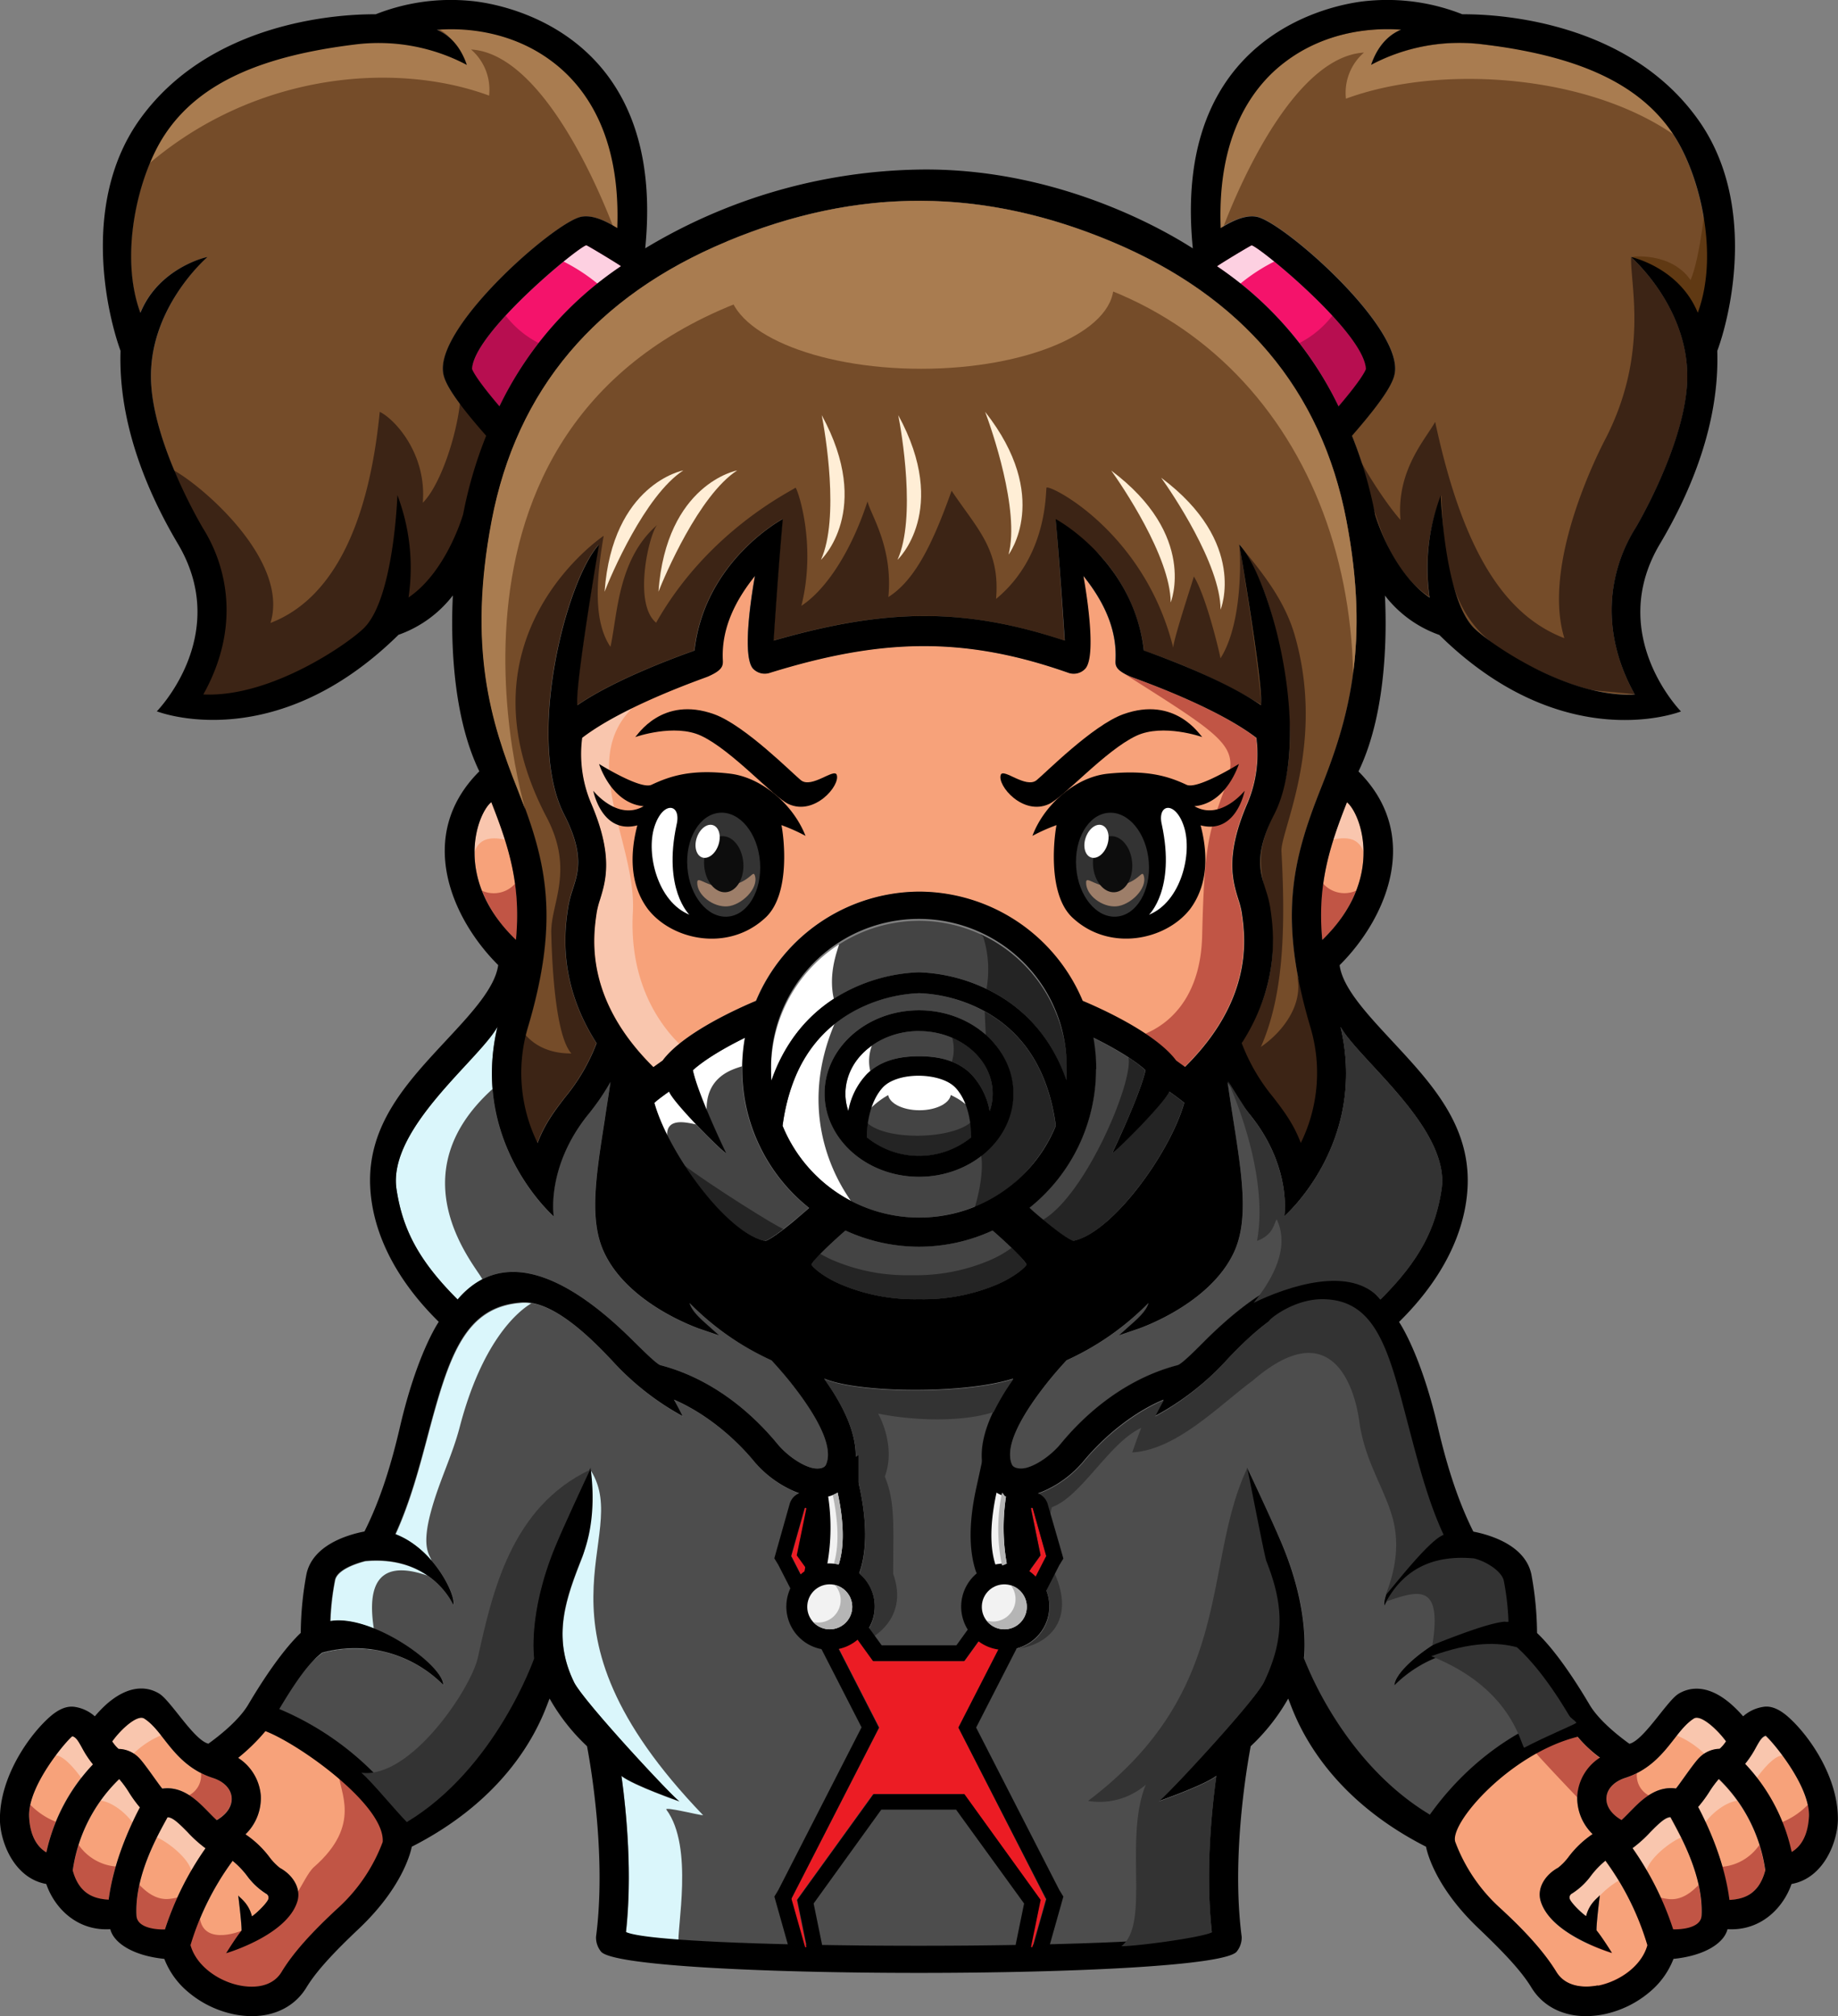 <svg id="Layer_1" data-name="Layer 1" xmlns="http://www.w3.org/2000/svg" viewBox="0 0 466.78 512"><rect x="0" y="0" width="466.78" height="512" fill="#808080" stroke="none"/><defs><style>.cls-1{fill:#f7a27a;}.cls-2{fill:#c15545;}.cls-3{fill:#f9c6ae;}.cls-4{fill:#daf6fb;}.cls-5{fill:#444;}.cls-6{fill:#fff;}.cls-7{fill:#242424;}.cls-8{fill:#754c29;}.cls-9{fill:#a97c50;}.cls-10{fill:#3c2415;}.cls-11{fill:#ff8000;}.cls-12{fill:#603913;}.cls-13{fill:#4d4d4d;}.cls-14{fill:#f2f2f2;}.cls-15{fill:#b5b5b5;}.cls-16{fill:#f4136b;}.cls-17{fill:#fdd0e1;}.cls-18{fill:#b70e50;}.cls-19{fill:#fea621;}.cls-20{fill:#333;}.cls-21{fill:#9d7e69;}.cls-22{fill:#0d0d0d;}.cls-23{fill:#ffeed6;}.cls-24{fill:#ec1c24;}</style></defs><path class="cls-1" d="M48.77,443.89c-1.1-2-1.56-2.68-2.47-3-1.15.73-11.41,12.5-11,20.5.23,4.45,1.77,7.47,4.38,9a47.06,47.06,0,0,1,11.83-22.4A25.5,25.5,0,0,1,48.77,443.89Z" transform="translate(-27.92 0)"/><path class="cls-2" d="M35.61,458.3a11.7,11.7,0,0,0-.3,3.11c.23,4.45,1.77,7.47,4.38,9a46.92,46.92,0,0,1,2.41-7.77A18.52,18.52,0,0,1,35.61,458.3Z" transform="translate(-27.92 0)"/><path class="cls-3" d="M48.77,443.89c-1.1-2-1.56-2.68-2.47-3a31.14,31.14,0,0,0-4.25,4.91c2.38-.09,6.35,5.42,6.49,5.7.89-1.11,2.22-2.68,3-3.47A25.5,25.5,0,0,1,48.77,443.89Z" transform="translate(-27.92 0)"/><path class="cls-3" d="M88.41,481.4l0-.13c.09.53,2.59,1.75,3.49,5.39,1.42-1,4.1-3.67,4.19-4.56a1.13,1.13,0,0,0-.6-1.19,17.69,17.69,0,0,1-4.87-4.58A22.13,22.13,0,0,0,87,472.57c-.91,1.25-2.08,2.95-3.34,5A22.1,22.1,0,0,1,88.41,481.4Z" transform="translate(-27.92 0)"/><path class="cls-4" d="M122.74,419a31.89,31.89,0,0,0-13,.82c-1.28,1.13-6.45,4.23-13.25,15.71-.48.82-1.3,1.13-1.9,1.91.72.57,4.17,1.35,9.89,4.37C105.41,440.9,102.25,427.12,122.74,419Z" transform="translate(-27.92 0)"/><path class="cls-1" d="M60.57,455.07a26,26,0,0,0-2.38-3.22,40,40,0,0,0-11.8,23.21c1.59,5.89,5.3,7.22,9.12,7.43,1.25-9.73,5.45-18.82,7.94-23.53A32.36,32.36,0,0,1,60.57,455.07Z" transform="translate(-27.92 0)"/><path class="cls-3" d="M60.57,455.07a26,26,0,0,0-2.38-3.22,37.94,37.94,0,0,0-4.67,5.41c2.86.43,6.08,2.89,8,5.49.67-1.46,1.32-2.73,1.88-3.79A32.36,32.36,0,0,1,60.57,455.07Z" transform="translate(-27.92 0)"/><path class="cls-2" d="M47.88,468.49a39.1,39.1,0,0,0-1.49,6.57c1.59,5.89,5.3,7.22,9.12,7.43A57.4,57.4,0,0,1,57.3,474,12.82,12.82,0,0,1,47.88,468.49Z" transform="translate(-27.92 0)"/><path class="cls-1" d="M75.56,465.32c-2.56-2.61-3.88-3.73-5.09-3.78-2.33,4.29-8.43,14.79-7.89,25,.17,3.31,5.52,3.55,7.21,3.49a77.67,77.67,0,0,1,10.32-20.63A32.72,32.72,0,0,1,75.56,465.32Z" transform="translate(-27.92 0)"/><path class="cls-3" d="M75.56,465.32c-2.56-2.61-3.88-3.73-5.09-3.78-.67,1.24-1.65,3-2.7,5.09,1.82.63,7.61,4.59,8.76,8.39,1.29-2.21,2.53-4.09,3.58-5.6A32.72,32.72,0,0,1,75.56,465.32Z" transform="translate(-27.92 0)"/><path class="cls-2" d="M63.32,478.65a29.62,29.62,0,0,0-.74,7.91c.17,3.31,5.52,3.55,7.21,3.49A72.39,72.39,0,0,1,73,481.86a16,16,0,0,1-2.07.37C67.93,482.54,65.44,480.88,63.32,478.65Z" transform="translate(-27.92 0)"/><path class="cls-1" d="M58,444.12a7.4,7.4,0,0,1,5.11,2.2c1.4,1.3,5.29,7.14,6,7.89,5.18-.74,8.92,3.07,11.72,5.94.69.71,1.4,1.43,2.1,2.07,2.54-1.49,3.94-3.58,3.79-5.73s-1.94-4.07-4.77-5c-6.31-2-9.72-6.4-12.46-9.91-1.68-2.16-3.14-4-5-5.18-1.69-1.05-5.79,2.59-8.15,5.8A9.56,9.56,0,0,0,58,444.12Z" transform="translate(-27.92 0)"/><path class="cls-3" d="M64.53,436.42c-1.69-1.05-5.79,2.59-8.15,5.8a9.56,9.56,0,0,0,1.61,1.9,6.93,6.93,0,0,1,3.84,1.2,22.8,22.8,0,0,1,7-4.64A18.08,18.08,0,0,0,64.53,436.42Z" transform="translate(-27.92 0)"/><path class="cls-2" d="M86.74,456.49c-.16-2.21-1.94-4.07-4.77-5a20.48,20.48,0,0,1-3-1.22,5.73,5.73,0,0,1-3,5.63,29.48,29.48,0,0,1,4.82,4.23c.69.71,1.4,1.43,2.1,2.07C85.49,460.73,86.89,458.64,86.74,456.49Z" transform="translate(-27.92 0)"/><path class="cls-2" d="M443.11,483.44c.42,9.48-21.95,13.17-22.76,13.39,1.06,1.39,1.65,3.69,2.45,5,2.71,4.46,9.19,4,11.46,3.53C439,504.42,453,499.29,443.11,483.44Z" transform="translate(-27.92 0)"/><path class="cls-5" d="M261.85,272.78h-1.14a11.85,11.85,0,0,0-8.87,3.7c-3.49,3.47-3.82,9.43-3.74,12.4a21,21,0,0,0,26.43,0c.08-3-.25-8.93-3.74-12.4A12,12,0,0,0,261.85,272.78Z" transform="translate(-27.92 0)"/><path class="cls-6" d="M270.79,276.48c-3.63-4.21-14.24-5.71-19,0a15,15,0,0,0-2.84,5c.43-.25,5.29-5.68,12.43-5.28,7.82.44,11.5,4.09,11.86,4.29A13.64,13.64,0,0,0,270.79,276.48Z" transform="translate(-27.92 0)"/><path class="cls-7" d="M274.53,288.88a21,21,0,0,1-26.43,0,27,27,0,0,1,.15-3.63c5.2,4.56,22.17,4.08,26.7-.68A34.84,34.84,0,0,0,274.53,288.88Z" transform="translate(-27.92 0)"/><path class="cls-5" d="M222.18,315.12c.36-.09,1.95-.69,7.12-4.94,1.52-1.25,3-2.49,4-3.44a45,45,0,0,1-17-35.22,45.52,45.52,0,0,1,.7-8c-4.85,2.38-10.11,5.42-13.23,8.25,1.45,6.48,8.42,21,8.42,21-.43.22-13.3-12.62-14.45-15.57-1.31.94-2.77,2-3.81,2.84,1.58,5.68,5.55,13.24,10.66,20.15C210.94,308.69,217.47,314.24,222.18,315.12Z" transform="translate(-27.92 0)"/><path class="cls-6" d="M216.37,270.78a45.3,45.3,0,0,1,.7-7.23c-4.85,2.38-10.11,5.42-13.23,8.25a90.1,90.1,0,0,0,3.59,11.31C206.61,273.33,214.11,271.54,216.37,270.78Z" transform="translate(-27.92 0)"/><path class="cls-7" d="M201.76,296q1.37,2.12,2.9,4.19c6.28,8.48,12.81,14,17.52,14.91.3-.07,1.43-.5,4.7-3C225.14,311.56,208.15,300.87,201.76,296Z" transform="translate(-27.92 0)"/><path class="cls-6" d="M204.68,285.54c-3.21-3.37-6.33-6.94-6.87-8.32-1.31.94-2.77,2-3.81,2.84a46.71,46.71,0,0,0,3.35,8.33C197.1,283.53,202.79,285.2,204.68,285.54Z" transform="translate(-27.92 0)"/><path class="cls-5" d="M261.31,233.83a37.68,37.68,0,0,0-37.54,37.69c0,1,0,1.94.11,2.9a42.74,42.74,0,0,1,5-10.12,38,38,0,0,1,13.77-12.38,43.24,43.24,0,0,1,18.51-5h.37a43.24,43.24,0,0,1,18.51,5,38,38,0,0,1,13.77,12.38,42.74,42.74,0,0,1,5,10.12c.08-1,.11-1.93.11-2.9A37.68,37.68,0,0,0,261.31,233.83Z" transform="translate(-27.92 0)"/><path class="cls-6" d="M241,239.82a37.74,37.74,0,0,0-17.27,31.7c0,1,0,1.94.11,2.9a42.74,42.74,0,0,1,5-10.12,37.92,37.92,0,0,1,10.84-10.65C238.19,247.19,240.65,241.29,241,239.82Z" transform="translate(-27.92 0)"/><path class="cls-7" d="M276.92,237.25v0c0,.18.53.35.71.7a27.6,27.6,0,0,1,.82,13.17l1.55.78a38,38,0,0,1,13.77,12.38,42.74,42.74,0,0,1,5,10.12c.08-1,.11-1.93.11-2.9A37.78,37.78,0,0,0,276.92,237.25Z" transform="translate(-27.92 0)"/><path class="cls-5" d="M289.29,306.74c1.08.95,2.52,2.19,4,3.44,5.17,4.25,6.76,4.85,7.12,4.94,4.71-.88,11.24-6.43,17.52-14.91,5.11-6.91,9.08-14.47,10.66-20.15-1-.83-2.5-1.9-3.81-2.84-1.15,2.95-14,15.79-14.45,15.57,0,0,7-14.51,8.42-21-3.12-2.83-8.38-5.87-13.23-8.25a45.52,45.52,0,0,1,.71,8A45,45,0,0,1,289.29,306.74Z" transform="translate(-27.92 0)"/><path class="cls-7" d="M324.82,277.22c-1.15,2.95-14,15.79-14.45,15.57,0,0,7-14.51,8.42-21a35.82,35.82,0,0,0-4.28-3.23c1.27,6.07-10.75,34.74-21.68,41.19l.5.42c5.17,4.25,6.76,4.85,7.12,4.94,4.71-.88,11.24-6.43,17.52-14.91,5.11-6.91,9.08-14.47,10.66-20.15C327.59,279.23,326.13,278.16,324.82,277.22Z" transform="translate(-27.92 0)"/><path class="cls-5" d="M248.11,272.73c3.2-3.18,7.64-4.5,13.2-4.5s10,1.32,13.21,4.5a18.29,18.29,0,0,1,4.74,9.42,13.5,13.5,0,0,0,.75-4.45c0-8.71-8.37-15.86-18.7-15.86S242.62,269,242.62,277.7a13.5,13.5,0,0,0,.75,4.45A18.29,18.29,0,0,1,248.11,272.73Z" transform="translate(-27.92 0)"/><path class="cls-6" d="M249.35,265.53a15,15,0,0,0-6.73,12.17,13.5,13.5,0,0,0,.75,4.45,18.29,18.29,0,0,1,4.74-9.42c.27-.26.54-.51.82-.74A11.13,11.13,0,0,1,249.35,265.53Z" transform="translate(-27.92 0)"/><path class="cls-7" d="M269.75,263.55a11.09,11.09,0,0,1-.08,6.05,14.06,14.06,0,0,1,4.85,3.13,18.29,18.29,0,0,1,4.74,9.42,13.5,13.5,0,0,0,.75-4.45C280,271.55,275.84,266.18,269.75,263.55Z" transform="translate(-27.92 0)"/><path class="cls-8" d="M347.08,55c6.49,1.24,35.81,26.75,35.14,38.94-.11,2-.88,5.2-11,16.67a107.8,107.8,0,0,1,5.87,20c.4,1.37,4.6,14.83,13.86,21.11a51.78,51.78,0,0,1,2.83-26s.85,25.9,8.35,33.62c3.81,3.91,23.75,17.86,40.93,17-9.57-17.15-6-32.58.17-42.33,0-.05,12.11-20.21,13.08-36.5,1.13-19.07-14.15-32.19-14.27-32.32s12.29,2.59,17,14.17c5.42-14.61.68-34.85-6.16-45.21-8.92-13.52-25.27-20.1-48.32-22.94a47.9,47.9,0,0,0-28.48,5.18c.6-1.74,2.47-6.8,7.62-8.92-9.49-.73-20.31,1.32-29.2,8-8.34,6.23-17.52,18.53-16.62,42.35C341.84,55.45,344.73,54.56,347.08,55Z" transform="translate(-27.92 0)"/><path class="cls-9" d="M374.32,13.35a13.5,13.5,0,0,0-4.58,11.71c24.63-9.09,64.51-6.2,86.64,11.66-9-21.93-37.78-23.69-51.77-25.41a47.9,47.9,0,0,0-28.48,5.18c.6-1.74,2.47-6.8,7.62-8.92-9.49-.73-20.31,1.32-29.2,8-8.08,6-19.56,16.23-17.1,45.28C337.45,60.56,353.3,14.62,374.32,13.35Z" transform="translate(-27.92 0)"/><path class="cls-10" d="M435.53,111.67c-1.63,3.13-16.13,31.56-10.32,50.4-15.14-5.81-25.77-22-32.81-54.94-2.48,4.48-9.87,12.33-8.81,24.89-2.9-3.12-10.43-14-13.15-21.37,2.72,7.34,4.95,14.46,7.45,21.87s6.46,14.73,13,19A49.55,49.55,0,0,1,394,125.79c.39,12,1.19,25.16,9.25,34.11,4.69,5.22,11.36,8.49,17.65,11.37a63.37,63.37,0,0,0,10.92,3.89c1.21.3,11.11.94,11.3,1.28-9.57-17.15-6-32.58.17-42.33,0-.05,12.11-20.21,13.08-36.5,1.09-18.37-13.05-31.22-14.2-32.25C441.87,72.13,446.79,90,435.53,111.67Z" transform="translate(-27.92 0)"/><path class="cls-11" d="M442.05,65.29l.07.07v0Z" transform="translate(-27.92 0)"/><path class="cls-12" d="M460.26,82.3c-.7-1.69,6.25-14.18,1-31.52-.13-.46-1.49,14.58-4,20.34-5-7.22-15.13-6-15.14-5.8C443.21,65.77,455.71,71.22,460.26,82.3Z" transform="translate(-27.92 0)"/><path class="cls-1" d="M370,203.71c-4.5,11.4-7.58,21.13-6.27,35C379.87,223.13,373.45,206.52,370,203.71Z" transform="translate(-27.92 0)"/><path class="cls-3" d="M374.19,216.33c0-6.41-2.5-11.22-4.24-12.62-1.28,3.25-2.45,6.37-3.43,9.48C370.36,212.39,373.08,213.05,374.19,216.33Z" transform="translate(-27.92 0)"/><path class="cls-2" d="M363.68,238.75a35.28,35.28,0,0,0,8.66-12.57,7.26,7.26,0,0,1-8.41-1.8A61.27,61.27,0,0,0,363.68,238.75Z" transform="translate(-27.92 0)"/><path class="cls-5" d="M261.31,309.21A37.65,37.65,0,0,0,296,285.9c-1.83-13.81-8-23.63-18.3-29.21a38,38,0,0,0-16.4-4.47,38,38,0,0,0-16.39,4.47c-10.33,5.58-16.47,15.4-18.3,29.21A37.64,37.64,0,0,0,261.31,309.21Zm-.13-52.65h.27c13.17.06,23.85,9.56,23.85,21.14s-10.68,21.09-23.85,21.15h-.27c-13.17-.07-23.85-9.56-23.85-21.15S248,256.63,261.18,256.56Z" transform="translate(-27.92 0)"/><path class="cls-7" d="M296,285.9c-1.81-13.69-7.86-23.45-18-29l.27,5.92a19.94,19.94,0,0,1,7,14.93c0,5.85-3.92,11.14-8.31,15,1.12,4.82-1.05,12.76-1.64,14.27A40.09,40.09,0,0,0,296,285.9Z" transform="translate(-27.92 0)"/><path class="cls-6" d="M240.65,258.23c-7.74,6.42-12.59,16.76-14,27.67A37.91,37.91,0,0,0,244,305C243.69,304.09,228.15,285.17,240.65,258.23Z" transform="translate(-27.92 0)"/><path class="cls-13" d="M354.08,308.92s2-12.47-8.67-25.76a59.77,59.77,0,0,1-5.73-8.35c.46,3.33,1,6.55,1.46,9.7,2.22,14.14,4,25.31.16,33.53-6.06,13.09-23.57,19.19-24.32,19.45l-4.92,1.68,3.88-3.47c2.28-2.05,3.26-3.44,3.66-4.77a69.46,69.46,0,0,1-20.82,14.56c-1.76,1.91-3.76,4.19-5.68,6.68C286.62,360.55,283,367.84,285,372c.45,1,2.15,1.14,3.54.8,2.78-.69,6.45-3.26,8.79-6.1,3.88-4.72,14.1-15.94,29.77-20,1.15-.5,4.34-3.7,6.68-6,11.09-11.08,30.83-27,44.75-10.66,10.05-10,14-18,15.51-27.92,2.37-15.37-21-32.94-25.63-41.3C375.35,290.39,354.08,308.92,354.08,308.92Z" transform="translate(-27.92 0)"/><path class="cls-14" d="M281.49,379.05c-1.15,5.27-2.1,12.62-.29,18.25a11.17,11.17,0,0,1,2.89-.22,52.09,52.09,0,0,1-.2-17A8.67,8.67,0,0,1,281.49,379.05Z" transform="translate(-27.92 0)"/><path class="cls-15" d="M284.09,397.08a52.09,52.09,0,0,1-.2-17c-.37-.09-.64-.86-1-1a45.06,45.06,0,0,0,0,18.47A3.22,3.22,0,0,0,284.09,397.08Z" transform="translate(-27.92 0)"/><path class="cls-1" d="M439.68,462.22c.7-.64,1.41-1.36,2.1-2.07,2.8-2.87,6.54-6.68,11.72-5.94.74-.75,4.63-6.59,6-7.89a7.4,7.4,0,0,1,5.11-2.2,9.56,9.56,0,0,0,1.61-1.9c-2.36-3.21-6.46-6.85-8.15-5.8-1.84,1.15-3.3,3-5,5.18-2.74,3.51-6.15,7.88-12.46,9.91-2.83.91-4.61,2.77-4.77,5S437.14,460.73,439.68,462.22Z" transform="translate(-27.92 0)"/><circle class="cls-14" cx="283.48" cy="408.06" r="5.71" transform="translate(-167.56 668.54) rotate(-86.83)"/><path class="cls-15" d="M289.19,408.06A5.71,5.71,0,0,1,279,411.54a5.65,5.65,0,0,0,1.66.25,5.7,5.7,0,0,0,4.52-9.19A5.72,5.72,0,0,1,289.19,408.06Z" transform="translate(-27.92 0)"/><path class="cls-5" d="M281.53,326c4.45-2,6.65-4.14,7.1-4.85-.54-1.23-4.54-5.1-8.63-8.67a44.75,44.75,0,0,1-18.54,4.12h-.29a44.75,44.75,0,0,1-18.54-4.12c-4.09,3.57-8.09,7.44-8.63,8.67.45.71,2.65,2.82,7.1,4.85a48,48,0,0,0,20,3.92h.43A48,48,0,0,0,281.53,326Z" transform="translate(-27.92 0)"/><path class="cls-7" d="M288.63,321.16c-.45.71-2.65,2.82-7.1,4.85a48,48,0,0,1-19.93,3.92h-.5a48,48,0,0,1-20-3.92c-4.45-2-6.65-4.14-7.1-4.85a14.14,14.14,0,0,1,2.27-2.74,30.61,30.61,0,0,0,2.89,1.49,47.81,47.81,0,0,0,20,3.93h.5a47.92,47.92,0,0,0,19.94-3.93,27.52,27.52,0,0,0,5.2-3A23,23,0,0,1,288.63,321.16Z" transform="translate(-27.92 0)"/><path class="cls-16" d="M367.88,103.19c5.57-6.53,6.71-8.83,6.94-9.46-.38-9.15-26.8-30.89-29-31.43-.33.05-8.12,4.77-8.82,5.32A89.83,89.83,0,0,1,367.88,103.19Z" transform="translate(-27.92 0)"/><path class="cls-17" d="M345.8,62.3c-.33.05-8.12,4.77-8.82,5.32,1.41,1,3.48,2.45,5.95,4.4a46.61,46.61,0,0,1,8.61-5.6C348.58,64,346.38,62.44,345.8,62.3Z" transform="translate(-27.92 0)"/><path class="cls-18" d="M374.82,93.73c-.14-3.38-3.83-8.46-8.53-13.57a24.87,24.87,0,0,1-8.35,6.94,87.25,87.25,0,0,1,9.94,16.09C373.45,96.66,374.59,94.36,374.82,93.73Z" transform="translate(-27.92 0)"/><path class="cls-1" d="M179.48,231.53c-.92,6.11-3.31,21.95,14.37,39.42l2.26-1.63c5.27-7.09,19.62-13.44,23.73-15.16a45.17,45.17,0,0,1,41.33-27.73h.29a45.17,45.17,0,0,1,41.33,27.73c4.11,1.72,18.46,8.07,23.73,15.16l2.26,1.63c17.68-17.47,15.29-33.31,14.37-39.42a22.48,22.48,0,0,0-.81-3.11c-1.46-4.71-3.46-11.16,2.34-24.51a32,32,0,0,0,2.23-16.54c-10.64-8.18-30.91-15.11-32-15.56-3.73-1.63-3.84-2.76-3.77-4.16.42-8.28-3.41-15.45-8.17-21.39.26,1.47,3.6,19.69.56,23.46a4,4,0,0,1-4.41,1.13c-26.79-9.44-47.93-8.6-75.71,0a4.07,4.07,0,0,1-4.41-1.13c-3-3.77.3-22,.56-23.46-4.76,5.94-8.59,13.11-8.17,21.39.07,1.4,0,2.53-3.77,4.16-1,.45-21.31,7.38-31.95,15.56A32,32,0,0,0,178,203.91c5.8,13.35,3.8,19.8,2.34,24.51A22.48,22.48,0,0,0,179.48,231.53Z" transform="translate(-27.92 0)"/><path class="cls-1" d="M179.48,231.53c-.92,6.11-3.31,21.95,14.37,39.42l2.26-1.63c5.27-7.09,19.62-13.44,23.73-15.16a45.17,45.17,0,0,1,41.33-27.73h.29a45.17,45.17,0,0,1,41.33,27.73c4.11,1.72,18.46,8.07,23.73,15.16l2.26,1.63c17.68-17.47,15.29-33.31,14.37-39.42a22.48,22.48,0,0,0-.81-3.11c-1.46-4.71-3.46-11.16,2.34-24.51a32,32,0,0,0,2.23-16.54c-10.64-8.18-30.91-15.11-32-15.56-3.73-1.63-3.84-2.76-3.77-4.16.42-8.28-3.41-15.45-8.17-21.39.26,1.47,3.6,19.69.56,23.46a4,4,0,0,1-4.41,1.13c-26.79-9.44-47.93-8.6-75.71,0a4.07,4.07,0,0,1-4.41-1.13c-3-3.77.3-22,.56-23.46-4.76,5.94-8.59,13.11-8.17,21.39.07,1.4,0,2.53-3.77,4.16-1,.45-21.31,7.38-31.95,15.56A32,32,0,0,0,178,203.91c5.8,13.35,3.8,19.8,2.34,24.51A22.48,22.48,0,0,0,179.48,231.53Z" transform="translate(-27.92 0)"/><path class="cls-3" d="M188.65,231.56c.9-17.36-14-38.13-.11-51.78a77.59,77.59,0,0,0-12.82,7.59A32,32,0,0,0,178,203.91c5.8,13.35,3.8,19.8,2.34,24.51a22.48,22.48,0,0,0-.81,3.11c-.92,6.11-3.31,21.95,14.37,39.42l2.26-1.63a24.37,24.37,0,0,1,4.25-4.25C195.31,260,187.64,249.36,188.65,231.56Z" transform="translate(-27.92 0)"/><path class="cls-2" d="M346.91,187.37c-10.64-8.18-30.91-15.11-32-15.56a18.32,18.32,0,0,1-1.78-.89c27.23,17.24,29.78,18.59,25.76,29.55s-5.11,14.17-5.66,36.78c-.29,17.05-9.41,23.18-14.48,25.28a31.6,31.6,0,0,1,7.72,6.79l2.26,1.63c17.68-17.47,15.29-33.31,14.37-39.42a22.48,22.48,0,0,0-.81-3.11c-1.46-4.71-3.46-11.16,2.34-24.51A32,32,0,0,0,346.91,187.37Z" transform="translate(-27.92 0)"/><path class="cls-1" d="M215.12,160.66c0,.09,0,.18,0,.26A.8.8,0,0,0,215.12,160.66Z" transform="translate(-27.92 0)"/><path class="cls-1" d="M95.51,438.72a48.86,48.86,0,0,1-7.14,7.73A12.55,12.55,0,0,1,94.12,456a12.79,12.79,0,0,1-3.89,9.9,25.22,25.22,0,0,1,6.06,5.74A14.7,14.7,0,0,0,99,474.41c3.09,1.67,5.44,5,4.43,8.43-2.57,8.69-18,13.09-18.11,13.22s2.57-4.15,3.92-5.75c.08-1.61-.85-9-.85-9,.09.53,2.59,1.75,3.49,5.39,1.42-1,4.1-3.67,4.19-4.56a1.13,1.13,0,0,0-.6-1.19,17.69,17.69,0,0,1-4.87-4.58A22.13,22.13,0,0,0,87,472.57,69.92,69.92,0,0,0,76.33,494c1.51,5.41,7.3,9.22,12.58,10.25,2.27.45,7.84,1,10.55-3.45,3-4.87,7.62-10.12,14.67-16.54,6.21-5.66,11.15-13.39,12.43-17C126.56,454.89,97,439.92,95.51,438.72Z" transform="translate(-27.92 0)"/><path class="cls-2" d="M114,450.62c0,4.26,6,12.71-6.34,23.51-1.41,1.23-3,4.61-4.09,6.26.11.8-1.2,1.83-1.45,2.66-2.56,8.69-12.81,7.13-12.92,7.26s-11,4.48-10.6-5c-9.86,15.85,5.51,18.05,10.27,19,2.27.45,7.84,1,10.55-3.45,3-4.87,7.62-10.12,14.67-16.54,6.21-5.66,11.15-13.39,12.43-17C126.56,461.77,120.68,455.72,114,450.62Z" transform="translate(-27.92 0)"/><path class="cls-13" d="M425.24,436.69c-6.8-11.49-11.11-15.78-12.39-16.91a31.71,31.71,0,0,0-30.8,8.19c.15-5.14,18.19-18,28.72-16.21a66.32,66.32,0,0,0-1.19-10.43c-.51-2.4-4.49-4-7.67-4.83-16.94-1.55-22.4,11.17-22.4,11.17-.75-2.34,4.93-14.31,14.74-18-3.73-8.16-6.05-16.87-8.29-25.34-5.34-20.1-9.34-32.47-23.77-33.49-7.68-.54-16.9,8.22-23.21,15a68.7,68.7,0,0,1-17.71,13.88c.08-.17.92-1.91,2.21-4.18-7.07,3-14.66,8.75-20.47,15.81a27.71,27.71,0,0,1-8.48,6.7,21,21,0,0,1-5.27,1.93c-.76,4.79-1.3,12.22.8,19.23a11,11,0,1,1-13.64.38c-3.3-9.17-.35-21.55,1.17-26.7-1.23-6.17,1.36-13.79,7.72-22.7-12.54,4-39.29,3.69-48,0,6.36,8.91,9,16.53,7.72,22.7,1.52,5.15,4.47,17.53,1.17,26.7a11,11,0,1,1-13.64-.38c2.1-7,1.56-14.44.8-19.23a21,21,0,0,1-5.27-1.93,27.71,27.71,0,0,1-8.48-6.7c-5.81-7.06-13.4-12.86-20.47-15.81,1.3,2.27,2.13,4,2.21,4.18a68.7,68.7,0,0,1-17.71-13.88c-6.31-6.8-15.53-15.56-23.21-15-14.43,1-18.43,13.39-23.77,33.49-2.24,8.47-4.56,17.18-8.29,25.34,9.81,3.66,15.49,15.63,14.74,18,0,0-5.46-12.72-22.4-11.17-3.18.8-7.16,2.43-7.67,4.83a66.32,66.32,0,0,0-1.19,10.43c10.53-1.77,28.57,11.07,28.72,16.21a31.71,31.71,0,0,0-30.8-8.19c-1.28,1.13-6.45,4.23-13.25,15.71-.48.82-1.3,1.13-1.9,1.91,1.52,1.2,15.12,3.33,36.58,25.32,22.62-13.62,32.32-41.49,32.34-41.55s-1.68-11.38,5.43-28.55c2.64-6.38,9-19.77,9-19.77,1,7.41.68,15.44-2.07,22.47-4.06,10.36-7.89,20.14-2.14,31.94,2.42,4.95,25.86,30.08,26.81,30.28,0,0-11.7-4.07-14.77-6.48,1.35,9.75,2.75,25.07,1.15,39.67,9.83,4.66,139,4.66,148.79,0-1.6-14.6-.2-29.92,1.15-39.67-3.07,2.41-14.77,6.48-14.77,6.48,1-.2,24.39-25.33,26.81-30.28,5.75-11.8,1.92-21.58-2.14-31.94-2.75-7-3.07-15.06-2.07-22.47,0,0,6.32,13.39,9,19.77,7.11,17.17,5.43,28.55,5.43,28.55s8.88,29.2,31.5,42.82c.44-1.31,25.21-19.07,36.05-25.22C426.13,438.09,425.66,437.39,425.24,436.69Z" transform="translate(-27.92 0)"/><path class="cls-4" d="M137.4,383.73c2.11-7.75,5.36-14,7.28-21.37,5.52-21.09,14.2-29,18.17-31.37a10.92,10.92,0,0,0-2.41-.12c-14.43,1-18.43,13.39-23.77,33.49-2.24,8.47-4.56,17.18-8.29,25.34a23.08,23.08,0,0,1,9.11,6.61C137.16,394.83,134.79,393.3,137.4,383.73Z" transform="translate(-27.92 0)"/><path class="cls-4" d="M136.45,400.11c-3.51-2.39-8.6-4.27-15.73-3.61-3.18.8-7.16,2.43-7.67,4.83a66.32,66.32,0,0,0-1.19,10.43c3.21-.54,7.11.28,11,1.82C120.38,397.7,128.38,397.35,136.45,400.11Z" transform="translate(-27.92 0)"/><path class="cls-4" d="M197.16,459.57c-.67-.89,8.27,1.41,9.33,1.41-47-48.86-17.84-70.31-28.46-87.43-.2,4.32-.61,17.8-2.16,21.77-4.06,10.36-7.89,20.14-2.14,31.94,2.42,4.95,25.86,30.08,26.81,30.28,0,0-11.7-4.07-14.77-6.48,1.35,9.75,2.75,25.07,1.15,39.67-.13,1.11,12.62,3.49,13.32,3.3C199.71,489.81,204.2,469.08,197.16,459.57Z" transform="translate(-27.92 0)"/><path class="cls-1" d="M435.66,472.57a22.13,22.13,0,0,0-3.63,3.76,17.69,17.69,0,0,1-4.87,4.58,1.13,1.13,0,0,0-.6,1.19c.09.89,2.77,3.55,4.19,4.56.9-3.64,3.4-4.86,3.49-5.39,0,0-.93,7.43-.85,9,1.35,1.6,3.92,5.75,3.92,5.75s-15.54-4.53-18.11-13.22c-1-3.4,1.34-6.76,4.43-8.43a14.7,14.7,0,0,0,2.71-2.81,25.22,25.22,0,0,1,6.06-5.74,12.79,12.79,0,0,1-3.89-9.9,12.55,12.55,0,0,1,5.75-9.51,45.85,45.85,0,0,1-7.63-7.68c-10.84,6.15-21.58,12.85-29.92,22.19a30.19,30.19,0,0,0-.09,8c1.28,3.61,5.67,9.65,11.89,15.31,7,6.42,11.7,11.67,14.66,16.54,2.71,4.46,8.28,3.9,10.55,3.45,5.28-1,11.07-4.84,12.58-10.25A69.92,69.92,0,0,0,435.66,472.57Z" transform="translate(-27.92 0)"/><path class="cls-2" d="M418.69,446c3.33,3.64,6.51,7,9.8,10.45,0-.15,0-.29,0-.44a12.55,12.55,0,0,1,5.75-9.51,45.85,45.85,0,0,1-7.63-7.68c-3.17,1.79-6.33,3.64-9.42,5.58A14.92,14.92,0,0,1,418.69,446Z" transform="translate(-27.92 0)"/><path class="cls-8" d="M152.77,132.23c-6.15,32.21-.15,51.31,6.53,68.11,3.73,9.39,6.37,17.55,7.12,26.89.8,10-.66,20.81-4.6,34a40.43,40.43,0,0,0,2.54,29.06c1.84-4.9,4.44-8.29,7-11.61a48.73,48.73,0,0,0,8-13.73c-10.07-15.68-8-29.27-7.23-34.51a28.5,28.5,0,0,1,1.06-4.19c1.3-4.2,3.33-8.86-2.06-19.37-9.82-19.13.43-59.41,8.85-68.57,0,0-6.18,36.05-5.51,40.81,10.53-7.28,28.91-13.57,29.74-13.89,2.62-22.9,22.44-33.41,22.44-33.41s-1.06,11.32-2.33,30.88c28.56-8.22,48.32-8.46,73.93,0C297,143.12,296,131.8,296,131.8s19.82,10.51,22.44,33.41c.83.32,19.21,6.61,29.74,13.89.67-4.76-5.51-40.81-5.51-40.81,8.42,9.16,18.67,49.44,8.85,68.57-5.39,10.51-3.36,15.17-2.06,19.37a28.5,28.5,0,0,1,1.06,4.19c.79,5.24,2.84,18.83-7.23,34.51a48.73,48.73,0,0,0,8,13.73c2.55,3.32,5.15,6.71,7,11.61a40.43,40.43,0,0,0,2.54-29.06c-3.94-13.17-5.4-24-4.6-34,.75-9.34,3.39-17.5,7.12-26.89,6.68-16.8,12.68-35.9,6.53-68.11-6.35-33.29-26.51-57-59.74-70.9-32.15-13.44-63.87-14.07-97.61,0C179.27,75.19,159.12,98.94,152.77,132.23Z" transform="translate(-27.92 0)"/><path class="cls-19" d="M251.93,51.48l.11-.09-.75.07A.94.94,0,0,0,251.93,51.48Z" transform="translate(-27.92 0)"/><path class="cls-19" d="M194.87,158.2c0-.11,0-.23,0-.34A.79.79,0,0,0,194.87,158.2Z" transform="translate(-27.92 0)"/><path class="cls-10" d="M361.71,262.46a99.34,99.34,0,0,0-4.4-14.67c1.67,7-3.24,14-9.17,18.07,5.28-12,6.45-27.5,5.22-49.67-.29-5.17,11.27-27,3.44-54.63-2.54-9-8.21-16.1-14.18-23.27.19.23,1.42,19.2-4.75,28.89,0-.43-3.53-15.67-6.76-20.79,0,.34-5.39,16.48-5.22,18.15-7.42-29.94-32.08-41.91-32.21-40.65-.25,2.26-.11,17.74-12.8,28.21,1.1-12.63-4.9-17.91-11.29-27.48-4.93,13.86-9.44,22.8-16.06,27,1.22-12.77-4.53-20.91-5.29-24.3-4.22,12.91-10.58,22.43-16.8,26.53,4-16-1.15-30.14-1.5-30-1.06.88-22.18,10.89-35.39,34.29-6-5-1.66-23,.32-24.87-10.11,8.72-10.11,22.89-11.92,31-4.11-6.1-3.84-16-1.72-28.2,0,0-38.52,25.68-14.5,71.45,7.18,13.68,1,21.94,1.19,29.43.18,7.64,1,26,5.11,30.58-11.12.05-13.78-8.19-13.78-8.19-.17.53-2.36,18.81,2.22,27.56.17.4,2.72,3,2.89,3.34,1.84-4.9,4.44-8.29,7-11.61a48.73,48.73,0,0,0,8-13.73c-10.07-15.68-8-29.27-7.23-34.51a28.5,28.5,0,0,1,1.06-4.19c1.3-4.2,3.33-8.86-2.06-19.37-9.82-19.13.43-59.41,8.85-68.57,0,0-6.18,36.05-5.51,40.81,10.53-7.28,28.91-13.57,29.74-13.89,2.62-22.9,22.44-33.41,22.44-33.41s-1.06,11.32-2.33,30.88c28.56-8.22,48.32-8.46,73.93,0C297,143.14,296,131.83,296,131.8c.12,1.25,10,7.8,11.2,9.15a44.12,44.12,0,0,1,11.29,24.34A151.86,151.86,0,0,1,348.3,179c-1.29-13.65-3.5-27.12-5.61-40.65,6.81,9.36,9.44,21.06,11.26,32.49,1.65,10.38,2.73,21.26-.72,31.18-1.7,4.9-4.49,9.51-5,14.67-.54,5.34,1.4,10.59,2.32,15.88a42.17,42.17,0,0,1-5.71,29.21,11.35,11.35,0,0,0-1.6,3.21c-.65,2.69,1,5.35,2.57,7.63L358.46,291c3.69-6.46,4.82-14.17,4.23-21.59A57.62,57.62,0,0,0,361.71,262.46Z" transform="translate(-27.92 0)"/><path class="cls-1" d="M464.44,451.85a26,26,0,0,0-2.38,3.22,32.36,32.36,0,0,1-2.88,3.89c2.49,4.71,6.69,13.8,7.94,23.53,3.82-.21,7.53-1.54,9.12-7.43A40,40,0,0,0,464.44,451.85Z" transform="translate(-27.92 0)"/><path class="cls-1" d="M476.33,440.91c-.91.3-1.37,1-2.47,3a25.5,25.5,0,0,1-2.75,4.16,47.06,47.06,0,0,1,11.83,22.4c2.61-1.57,4.15-4.59,4.38-9C487.74,453.41,477.48,441.64,476.33,440.91Z" transform="translate(-27.92 0)"/><path class="cls-1" d="M447.07,465.32a32.72,32.72,0,0,1-4.55,4.1,77.67,77.67,0,0,1,10.32,20.63c1.69.06,7-.18,7.21-3.49.54-10.23-5.56-20.73-7.89-25C451,461.59,449.63,462.71,447.07,465.32Z" transform="translate(-27.92 0)"/><path class="cls-8" d="M140.41,94c-.67-12.19,28.65-37.7,35.14-38.94,2.35-.45,5.24.44,9.15,2.87.9-23.82-8.28-36.12-16.62-42.35-8.89-6.64-19.71-8.69-29.2-8,5.15,2.12,7,7.18,7.62,8.92A47.9,47.9,0,0,0,118,11.31c-23,2.84-39.4,9.42-48.32,22.94-6.84,10.36-11.58,30.6-6.16,45.21,4.75-11.58,17-14.17,17-14.17S65.18,78.54,66.31,97.61c1,16.29,13,36.45,13.08,36.5,6.15,9.75,9.74,25.18.17,42.33,17.18.82,37.12-13.13,40.93-17,7.5-7.72,8.35-33.62,8.35-33.62a51.78,51.78,0,0,1,2.83,26c9.26-6.28,13.46-19.74,13.86-21.11a107.8,107.8,0,0,1,5.87-20C141.29,99.15,140.52,96,140.41,94Z" transform="translate(-27.92 0)"/><path class="cls-9" d="M147.55,12.57a13.49,13.49,0,0,1,4.58,11.71c-24.62-9.1-62.89-5.81-90.94,21.45,12.23-30.29,42.08-33.48,56.07-35.21a48,48,0,0,1,28.48,5.19c-.6-1.75-2.47-6.8-7.62-8.93,9.49-.72,20.31,1.32,29.2,8,8.08,6,19.9,16.84,17.44,45.9C184.76,60.38,168.57,13.83,147.55,12.57Z" transform="translate(-27.92 0)"/><path class="cls-10" d="M143.5,90.93c4.55,6.37-1.87,30.52-8.21,36.74,1.05-12.56-7.28-21.36-10.93-23.08-2.93,29.93-12.6,47.8-27.75,53.61,5.81-18.84-26.8-42.24-26.88-39.27a126,126,0,0,0,8.16,16.86c6.14,9.75,9.74,25.18.16,42.33.19-.34,10.09-1,11.31-1.28A63,63,0,0,0,100.27,173c6.3-2.88,15.41-6.48,20.11-11.7,8.05-8.95,8.53-18.61,8.92-30.64,3.29,8.11,2.24,14,.94,22.63,6.54-4.31,11.93-8.41,14.44-15.82,1.89-5.59,12.73-15.23,10.09-29.59C153.91,103.14,147.16,96.05,143.5,90.93Z" transform="translate(-27.92 0)"/><path class="cls-1" d="M159,238.75c1.31-13.91-1.77-23.64-6.27-35C149.18,206.52,142.76,223.13,159,238.75Z" transform="translate(-27.92 0)"/><path class="cls-3" d="M148.44,216.34c0-6.4,2.5-11.22,4.24-12.61,1.28,3.25,2.45,6.37,3.43,9.48C152.27,212.41,149.54,213.07,148.44,216.34Z" transform="translate(-27.92 0)"/><path class="cls-2" d="M159,238.76a35.12,35.12,0,0,1-8.66-12.56,7.26,7.26,0,0,0,8.41-1.8A61.2,61.2,0,0,1,159,238.76Z" transform="translate(-27.92 0)"/><path class="cls-16" d="M147.81,93.73c.23.63,1.37,2.93,6.94,9.46a89.83,89.83,0,0,1,30.9-35.57c-.7-.55-8.49-5.27-8.82-5.32C174.61,62.84,148.19,84.58,147.81,93.73Z" transform="translate(-27.92 0)"/><path class="cls-17" d="M176.83,62.3c.33.05,8.12,4.77,8.82,5.32-1.41,1-3.48,2.45-6,4.4a46.61,46.61,0,0,0-8.61-5.6C174.05,64,176.25,62.44,176.83,62.3Z" transform="translate(-27.92 0)"/><path class="cls-18" d="M147.81,93.73c.14-3.38,3.83-8.46,8.53-13.57a24.87,24.87,0,0,0,8.35,6.94,87.25,87.25,0,0,0-9.94,16.09C149.18,96.66,148,94.36,147.81,93.73Z" transform="translate(-27.92 0)"/><path class="cls-13" d="M188.89,340.66c2.34,2.34,5.53,5.54,6.68,6,15.67,4.06,25.89,15.28,29.77,20,2.34,2.84,6,5.41,8.79,6.1,1.39.34,3.09.16,3.54-.8,1.92-4.16-1.66-11.45-8.14-19.83-1.92-2.49-3.92-4.77-5.68-6.68A69.46,69.46,0,0,1,203,330.93c.4,1.33,1.38,2.72,3.66,4.77l3.88,3.47-4.92-1.68c-.75-.26-18.26-6.36-24.32-19.45-3.81-8.22-2.06-19.39.16-33.53.49-3.15,1-6.37,1.46-9.7a59.77,59.77,0,0,1-5.73,8.35c-10.7,13.29-8.67,25.76-8.67,25.76s-21.27-18.53-14.29-48.14c-4.66,8.36-28,25.93-25.63,41.3C130.15,312,134.09,320,144.14,330,158.06,313.65,177.8,329.58,188.89,340.66Z" transform="translate(-27.92 0)"/><path class="cls-4" d="M153,276.56a50.62,50.62,0,0,1,1.25-15.78c-4.66,8.36-28,25.93-25.63,41.3C130.15,312,134.09,320,144.14,330a21,21,0,0,1,6.27-5.13C149,321.78,128.3,298.85,153,276.56Z" transform="translate(-27.92 0)"/><path class="cls-2" d="M487.13,458.23a14,14,0,0,1,.2,3.44c-.23,4.44-1.87,7.49-4.49,9.07a49.79,49.79,0,0,0-2.34-8A19.41,19.41,0,0,0,487.13,458.23Z" transform="translate(-27.92 0)"/><path class="cls-3" d="M473.82,443.93c1.11-2,1.57-2.67,2.48-3a31.71,31.71,0,0,1,4.25,4.91c-2.38-.09-6.35,5.42-6.49,5.7-.89-1.11-2.22-2.68-3-3.47A24.35,24.35,0,0,0,473.82,443.93Z" transform="translate(-27.92 0)"/><path class="cls-3" d="M434.19,481.44l0-.13c-.09.53-2.59,1.75-3.49,5.4-1.42-1-4.1-3.68-4.19-4.57a1.09,1.09,0,0,1,.59-1.18,17.92,17.92,0,0,0,4.88-4.59,22.1,22.1,0,0,1,3.62-3.76c.91,1.25,2.09,3,3.35,5A22.1,22.1,0,0,0,434.19,481.44Z" transform="translate(-27.92 0)"/><path class="cls-3" d="M462,455.11a27,27,0,0,1,2.37-3.22,37.23,37.23,0,0,1,4.68,5.41c-2.86.43-6.08,2.89-8.05,5.49-.68-1.45-1.32-2.73-1.88-3.79A32.36,32.36,0,0,0,462,455.11Z" transform="translate(-27.92 0)"/><path class="cls-2" d="M474.72,468.53a39.12,39.12,0,0,1,1.48,6.57c-1.59,5.89-5.3,7.22-9.11,7.43a58.72,58.72,0,0,0-1.79-8.46A12.82,12.82,0,0,0,474.72,468.53Z" transform="translate(-27.92 0)"/><path class="cls-3" d="M447,465.36c2.56-2.61,3.88-3.73,5.09-3.78.67,1.24,1.65,3,2.7,5.09-1.83.63-7.61,4.59-8.77,8.39-1.28-2.2-2.52-4.09-3.57-5.6A32.72,32.72,0,0,0,447,465.36Z" transform="translate(-27.92 0)"/><path class="cls-2" d="M459.28,478.69a29.62,29.62,0,0,1,.74,7.91c-.17,3.31-5.52,3.55-7.22,3.49a68.79,68.79,0,0,0-3.17-8.19,15.87,15.87,0,0,0,2.08.37C454.67,482.58,457.16,480.92,459.28,478.69Z" transform="translate(-27.92 0)"/><path class="cls-3" d="M458.07,436.46c1.69-1,5.79,2.59,8.15,5.8a9.61,9.61,0,0,1-1.62,1.9,6.92,6.92,0,0,0-3.83,1.2,23,23,0,0,0-7-4.64A17.72,17.72,0,0,1,458.07,436.46Z" transform="translate(-27.92 0)"/><path class="cls-2" d="M435.86,456.53c.16-2.21,1.94-4.07,4.77-5a19.41,19.41,0,0,0,3-1.22,5.72,5.72,0,0,0,3,5.63,29.07,29.07,0,0,0-4.82,4.23c-.7.71-1.4,1.43-2.1,2.07C437.11,460.77,435.71,458.68,435.86,456.53Z" transform="translate(-27.92 0)"/><path class="cls-14" d="M241.43,397.3c1.81-5.63.86-13-.29-18.25a8.67,8.67,0,0,1-2.4,1,52.09,52.09,0,0,1-.2,17A11.17,11.17,0,0,1,241.43,397.3Z" transform="translate(-27.92 0)"/><path class="cls-15" d="M241.43,397.3a7.11,7.11,0,0,0-1.25-.2c1.64-5.4.81-12.31-.27-17.44a7.82,7.82,0,0,0,1.23-.61C242.29,384.32,243.24,391.67,241.43,397.3Z" transform="translate(-27.92 0)"/><circle class="cls-14" cx="239.15" cy="408.06" r="5.71" transform="translate(-215.17 612.74) rotate(-85.27)"/><path class="cls-15" d="M244.86,408.06a5.71,5.71,0,0,1-9.92,3.85,5.86,5.86,0,0,0,1.26.14,5.7,5.7,0,0,0,4.21-9.56A5.71,5.71,0,0,1,244.86,408.06Z" transform="translate(-27.92 0)"/><path d="M261.18,298.85h.27c13.17-.06,23.85-9.56,23.85-21.15s-10.68-21.08-23.85-21.14h-.27c-13.17.07-23.85,9.56-23.85,21.14S248,298.78,261.18,298.85Zm13.35-10a21,21,0,0,1-26.43,0c-.08-3,.6-8.61,3.74-12.4,3.72-4.48,15.29-4.23,19,0C274,280.2,274.61,285.91,274.53,288.88Zm-13.22-27c10.33,0,18.7,7.15,18.7,15.86a13.5,13.5,0,0,1-.75,4.45,18.29,18.29,0,0,0-4.74-9.42c-3.2-3.18-7.64-4.5-13.21-4.5s-10,1.32-13.2,4.5a18.29,18.29,0,0,0-4.74,9.42,13.5,13.5,0,0,1-.75-4.45C242.62,269,251,261.84,261.31,261.84Z" transform="translate(-27.92 0)"/><path d="M482.13,436.08c-2.37-2.11-4.52-3-6.58-2.59a9.87,9.87,0,0,0-4.94,2.37,32.73,32.73,0,0,0-3.06-3.09c-6.39-5.56-11.12-4-13.37-2.62-2.95,1.84-8.77,11.78-12.45,12.69-2.4-1.72-7.67-5.78-10.12-9.92-6.5-11-11.06-16.07-13.34-18.22a84.27,84.27,0,0,0-1.45-14.93c-1.6-7.43-10.56-10-14.73-10.82-4.13-8.22-6.88-17.42-9-26.49-4.3-18.5-9.61-26.36-9.87-26.75,11.74-11.55,16.95-23.63,17.42-34.47.67-15.83-9.65-26.61-19.42-37.13-6.33-6.82-12.33-13.3-13.09-19,11.85-11.78,21.09-32.93,4.79-49.2,7.49-15.44,7.11-36.86,6.72-44.67a30.07,30.07,0,0,0,13.81,10c31.68,31.21,61.37,19.43,61.37,19.43s-19.09-19.41-5.34-42.55c7.86-13.22,15.15-30.63,14.56-49,3.64-9.88,10-38.14-5-58.92C439.21,2.61,401.18,3.68,399.28,3.62A51.89,51.89,0,0,0,375.4.21C366,1,325.45,9,330.85,63.06c-.13.1-29.75-20.59-69.36-20a138.91,138.91,0,0,0-69.71,20C197.18,9,156.66,1,147.23.21a51.89,51.89,0,0,0-23.88,3.41c-1.9.06-39.93-1-59.82,26.55-15,20.78-8.6,49-5,58.92-.59,18.33,6.7,35.74,14.56,49,13.75,23.14-5.34,42.55-5.34,42.55s29.69,11.78,61.37-19.43a30.07,30.07,0,0,0,13.81-10c-.39,7.81-.77,29.23,6.72,44.67-16.3,16.27-7.06,37.42,4.79,49.2-.76,5.73-6.76,12.21-13.09,19-9.77,10.52-20.09,21.3-19.42,37.13.47,10.84,5.68,22.92,17.42,34.47-.26.39-5.57,8.25-9.87,26.75-2.1,9.07-4.85,18.27-9,26.49-4.17.8-13.13,3.39-14.73,10.82a84.27,84.27,0,0,0-1.45,14.93c-2.28,2.15-6.84,7.24-13.34,18.22-2.45,4.14-7.72,8.2-10.12,9.92-3.68-.91-9.5-10.85-12.45-12.69-2.25-1.41-7-2.94-13.37,2.62A32.73,32.73,0,0,0,52,435.86a9.87,9.87,0,0,0-4.94-2.37c-2.06-.37-4.21.48-6.58,2.59-5.37,4.8-12.56,15.21-12.58,25.83,0,5.78,3.59,15.08,11.77,16.53,2,5.89,7.64,12,16.26,11.48.88,3.51,5.79,6.74,13.72,7.54a20.53,20.53,0,0,0,5.91,8.29,26.19,26.19,0,0,0,11.91,5.81,23.48,23.48,0,0,0,4.42.44c6,0,11-2.58,13.87-7.31,2.55-4.19,7-8.94,13.33-14.92,11.78-11.19,13.32-20.49,13.41-20.8,28.08-14.29,33.82-35.07,35-37.61A50.86,50.86,0,0,0,177,443.45c1,5.22,4.93,28.22,2.29,48.39a5.64,5.64,0,0,0,1.18,3.66c4.47,7.36,157.14,7.36,161.61,0a5.64,5.64,0,0,0,1.18-3.66c-2.64-20.17,1.31-43.17,2.29-48.39a50.86,50.86,0,0,0,9.52-12.09c1.18,2.54,6.92,23.32,35,37.61.09.31,1.63,9.61,13.41,20.8,6.29,6,10.78,10.73,13.33,14.92,2.87,4.73,7.89,7.31,13.87,7.31a23.48,23.48,0,0,0,4.42-.44,26.19,26.19,0,0,0,11.91-5.81,20.53,20.53,0,0,0,5.91-8.29c7.93-.8,12.84-4,13.72-7.54,8.62.5,14.23-5.59,16.26-11.48,8.18-1.45,11.77-10.75,11.77-16.53C494.69,451.29,487.5,440.88,482.13,436.08Zm-46.24,20.41c.16-2.21,1.94-4.07,4.77-5,6.31-2,9.72-6.4,12.46-9.91,1.68-2.16,3.14-4,5-5.18,1.69-1.05,5.79,2.59,8.15,5.8a9.56,9.56,0,0,1-1.61,1.9,7.4,7.4,0,0,0-5.11,2.2c-1.4,1.3-5.29,7.14-6,7.89-5.18-.74-8.92,3.07-11.72,5.94-.69.71-1.4,1.43-2.1,2.07C437.14,460.73,435.74,458.64,435.89,456.49ZM368.37,260.78c4.66,8.36,28,25.93,25.63,41.3C392.48,312,388.54,320,378.49,330c-13.92-16.35-33.66-.42-44.75,10.66-2.34,2.34-5.53,5.54-6.68,6-15.67,4.06-25.89,15.28-29.77,20-2.34,2.84-6,5.41-8.79,6.1-1.39.34-3.09.16-3.54-.8-1.92-4.16,1.66-11.45,8.14-19.83,1.92-2.49,3.92-4.77,5.68-6.68a69.46,69.46,0,0,0,20.82-14.56c-.4,1.33-1.38,2.72-3.66,4.77l-3.88,3.47,4.92-1.68c.75-.26,18.26-6.36,24.32-19.45,3.81-8.22,2.06-19.39-.16-33.53-.49-3.15-1-6.37-1.46-9.7a59.77,59.77,0,0,0,5.73,8.35c10.7,13.29,8.67,25.76,8.67,25.76S375.35,290.39,368.37,260.78Zm-84.28,136.3a11.17,11.17,0,0,0-2.89.22c-1.81-5.63-.86-13,.29-18.25a8.67,8.67,0,0,0,2.4,1A52.09,52.09,0,0,0,284.09,397.08Zm-.61,5.27a5.71,5.71,0,1,1-5.71,5.71A5.71,5.71,0,0,1,283.48,402.35Zm-22.16-72.42h-.22a48,48,0,0,1-20-3.92c-4.45-2-6.65-4.14-7.1-4.85.54-1.23,4.54-5.1,8.63-8.67a44.75,44.75,0,0,0,18.54,4.12h.29A44.75,44.75,0,0,0,280,312.49c4.09,3.57,8.09,7.44,8.63,8.67-.45.71-2.65,2.82-7.1,4.85a48,48,0,0,1-20,3.92h-.21ZM178,203.91a32,32,0,0,1-2.23-16.54c10.64-8.18,30.91-15.11,31.95-15.56,3.73-1.63,3.84-2.76,3.77-4.16-.42-8.28,3.41-15.45,8.17-21.39-.26,1.47-3.6,19.69-.56,23.46a4.07,4.07,0,0,0,4.41,1.13c27.78-8.6,48.92-9.44,75.71,0a4,4,0,0,0,4.41-1.13c3-3.77-.3-22-.56-23.46,4.76,5.94,8.59,13.11,8.17,21.39-.07,1.4,0,2.53,3.77,4.16,1,.45,21.31,7.38,32,15.56a32,32,0,0,1-2.23,16.54c-5.8,13.35-3.8,19.8-2.34,24.51a22.48,22.48,0,0,1,.81,3.11c.92,6.11,3.31,21.95-14.37,39.42l-2.26-1.63c-5.27-7.09-19.62-13.44-23.73-15.16a45.17,45.17,0,0,0-41.33-27.73h-.29a45.17,45.17,0,0,0-41.33,27.73c-4.11,1.72-18.46,8.07-23.73,15.16L193.85,271c-17.68-17.47-15.29-33.31-14.37-39.42a22.48,22.48,0,0,1,.81-3.11C181.75,223.71,183.75,217.26,178,203.91Zm128.32,67.61a45.52,45.52,0,0,0-.71-8c4.85,2.38,10.11,5.42,13.23,8.25-1.45,6.48-8.42,21-8.42,21,.43.22,13.3-12.62,14.45-15.57,1.31.94,2.77,2,3.81,2.84-1.58,5.68-5.55,13.24-10.66,20.15-6.28,8.48-12.81,14-17.52,14.91-.36-.09-1.95-.69-7.12-4.94-1.52-1.25-3-2.49-4-3.44A45,45,0,0,0,306.27,271.52Zm-7.52,2.9a42.74,42.74,0,0,0-5-10.12A38,38,0,0,0,280,251.92a43.24,43.24,0,0,0-18.51-5h-.37a43.24,43.24,0,0,0-18.51,5,38,38,0,0,0-13.77,12.38,42.74,42.74,0,0,0-5,10.12c-.08-1-.11-1.93-.11-2.9a37.55,37.55,0,1,1,75.09,0C298.86,272.49,298.83,273.46,298.75,274.42Zm-100.94,2.8c1.15,2.95,14,15.79,14.45,15.57,0,0-7-14.51-8.42-21,3.12-2.83,8.38-5.87,13.23-8.25a45.52,45.52,0,0,0-.7,8,45,45,0,0,0,17,35.22c-1.08.95-2.52,2.19-4,3.44-5.17,4.25-6.76,4.85-7.12,4.94-4.71-.88-11.24-6.43-17.52-14.91-5.11-6.91-9.08-14.47-10.66-20.15C195,279.23,196.5,278.16,197.81,277.22Zm28.81,8.68c1.83-13.81,8-23.63,18.3-29.21a38,38,0,0,1,16.4-4.47,38,38,0,0,1,16.39,4.47c10.33,5.58,16.47,15.4,18.3,29.21a37.48,37.48,0,0,1-69.39,0Zm137.06-47.15c-1.31-13.91,1.77-23.64,6.27-35C373.45,206.52,379.87,223.13,363.68,238.75ZM354.55,15.53c8.89-6.64,19.71-8.69,29.2-8-5.15,2.12-7,7.18-7.62,8.92a47.9,47.9,0,0,1,28.48-5.18c23.05,2.84,39.4,9.42,48.32,22.94,6.84,10.36,11.58,30.6,6.16,45.21-4.75-11.58-17-14.17-17-14.17s15.4,13.25,14.27,32.32c-1,16.29-13.05,36.45-13.08,36.5-6.15,9.75-9.74,25.18-.17,42.33-17.18.82-37.12-13.13-40.93-17-7.5-7.72-8.35-33.62-8.35-33.62a51.78,51.78,0,0,0-2.83,26c-9.26-6.28-13.46-19.74-13.86-21.11a107.8,107.8,0,0,0-5.87-20C381.34,99.15,382.11,96,382.22,94c.67-12.19-28.65-37.7-35.14-38.94-2.35-.45-5.24.44-9.15,2.87C337,34.06,346.21,21.76,354.55,15.53ZM345.8,62.3c2.22.54,28.64,22.28,29,31.43-.23.63-1.37,2.93-6.94,9.46A89.83,89.83,0,0,0,337,67.62C337.68,67.07,345.47,62.35,345.8,62.3Zm-133.29-1c33.74-14.07,65.46-13.44,97.61,0,33.23,13.88,53.39,37.61,59.74,70.9,6.15,32.21.15,51.31-6.53,68.11-3.73,9.39-6.37,17.55-7.12,26.89-.8,10,.66,20.81,4.6,34a40.43,40.43,0,0,1-2.54,29.06c-1.84-4.9-4.44-8.29-7-11.61a48.73,48.73,0,0,1-8-13.73c10.07-15.68,8-29.27,7.23-34.51a28.5,28.5,0,0,0-1.06-4.19c-1.3-4.2-3.33-8.86,2.06-19.37,9.82-19.13-.43-59.41-8.85-68.57,0,0,6.18,36.05,5.51,40.81-10.53-7.28-28.91-13.57-29.74-13.89C315.77,142.31,296,131.8,296,131.8s1.06,11.32,2.33,30.88c-25.61-8.46-45.37-8.22-73.93,0,1.27-19.56,2.33-30.88,2.33-30.88s-19.82,10.51-22.44,33.41c-.83.32-19.21,6.61-29.74,13.89-.67-4.76,5.51-40.81,5.51-40.81-8.42,9.16-18.67,49.44-8.85,68.57,5.39,10.51,3.36,15.17,2.06,19.37a28.5,28.5,0,0,0-1.06,4.19c-.79,5.24-2.84,18.83,7.23,34.51a48.73,48.73,0,0,1-8,13.73c-2.55,3.32-5.15,6.71-7,11.61a40.43,40.43,0,0,1-2.54-29.06c3.94-13.17,5.4-24,4.6-34-.75-9.34-3.39-17.5-7.12-26.89-6.68-16.8-12.68-35.9-6.53-68.11C159.12,98.94,179.27,75.19,212.51,61.33Zm-57.76,41.86c-5.57-6.53-6.71-8.83-6.94-9.46.38-9.15,26.8-30.89,29-31.43.33.05,8.12,4.77,8.82,5.32A89.83,89.83,0,0,0,154.75,103.19Zm-9.22,27.46c-.4,1.37-4.6,14.83-13.86,21.11a51.78,51.78,0,0,0-2.83-26s-.85,25.9-8.35,33.62c-3.81,3.91-23.75,17.86-40.93,17,9.57-17.15,6-32.58-.17-42.33,0-.05-12.11-20.21-13.08-36.5C65.18,78.54,80.46,65.42,80.58,65.29s-12.29,2.59-17,14.17c-5.42-14.61-.68-34.85,6.16-45.21C78.62,20.73,95,14.15,118,11.31a47.9,47.9,0,0,1,28.48,5.18c-.6-1.74-2.47-6.8-7.62-8.92,9.49-.73,20.31,1.32,29.2,8,8.34,6.23,17.52,18.53,16.62,42.35-3.91-2.43-6.8-3.32-9.15-2.87-6.49,1.24-35.81,26.75-35.14,38.94.11,2,.88,5.2,11,16.67A107.8,107.8,0,0,0,145.53,130.65Zm7.15,73.06c4.5,11.4,7.58,21.13,6.27,35C142.76,223.13,149.18,206.52,152.68,203.71Zm-24.05,98.37c-2.37-15.37,21-32.94,25.63-41.3-7,29.61,14.29,48.14,14.29,48.14s-2-12.47,8.67-25.76a59.77,59.77,0,0,0,5.73-8.35c-.46,3.33-1,6.55-1.46,9.7-2.22,14.14-4,25.31-.16,33.53,6.06,13.09,23.57,19.19,24.32,19.45l4.92,1.68-3.88-3.47c-2.28-2.05-3.26-3.44-3.66-4.77a69.46,69.46,0,0,0,20.82,14.56c1.76,1.91,3.76,4.19,5.68,6.68,6.48,8.38,10.06,15.67,8.14,19.83-.45,1-2.15,1.14-3.54.8-2.78-.69-6.45-3.26-8.79-6.1-3.88-4.72-14.1-15.94-29.77-20-1.15-.5-4.34-3.7-6.68-6-11.09-11.08-30.83-27-44.75-10.66C134.09,320,130.15,312,128.63,302.08Zm110.11,78a8.67,8.67,0,0,0,2.4-1c1.15,5.27,2.1,12.62.29,18.25a11.17,11.17,0,0,0-2.89-.22A52.09,52.09,0,0,0,238.74,380Zm.41,22.31a5.71,5.71,0,1,1-5.71,5.71A5.71,5.71,0,0,1,239.15,402.35ZM64.53,436.42c1.84,1.15,3.3,3,5,5.18,2.74,3.51,6.15,7.88,12.46,9.91,2.83.91,4.61,2.77,4.77,5s-1.25,4.24-3.79,5.73c-.7-.64-1.41-1.36-2.1-2.07-2.8-2.87-6.54-6.68-11.72-5.94-.74-.75-4.63-6.59-6-7.89a7.4,7.4,0,0,0-5.11-2.2,9.56,9.56,0,0,1-1.61-1.9C58.74,439,62.84,435.37,64.53,436.42Zm-24.84,34c-2.61-1.57-4.15-4.59-4.38-9-.42-8,9.84-19.77,11-20.5.91.3,1.37,1,2.47,3a25.5,25.5,0,0,0,2.75,4.16A47.06,47.06,0,0,0,39.69,470.45Zm15.82,12c-3.82-.21-7.53-1.54-9.12-7.43a40,40,0,0,1,11.8-23.21,26,26,0,0,1,2.38,3.22A32.36,32.36,0,0,0,63.45,459C61,463.67,56.76,472.76,55.51,482.49Zm14.28,7.56c-1.69.06-7-.18-7.21-3.49-.54-10.23,5.56-20.73,7.89-25,1.21,0,2.53,1.17,5.09,3.78a32.72,32.72,0,0,0,4.55,4.1A77.67,77.67,0,0,0,69.79,490.05Zm55.31-22.18a43.14,43.14,0,0,1-11,16.43c-7,6.42-11.71,11.67-14.67,16.54-2.71,4.46-8.28,3.9-10.55,3.45-5.28-1-11.07-4.84-12.58-10.25A69.92,69.92,0,0,1,87,472.57a22.13,22.13,0,0,1,3.63,3.76,17.69,17.69,0,0,0,4.87,4.58,1.13,1.13,0,0,1,.6,1.19c-.09.89-2.77,3.55-4.19,4.56-.9-3.64-3.4-4.86-3.49-5.39,0,0,.93,7.43.85,9-1.35,1.6-3.92,5.75-3.92,5.75s15.54-4.53,18.11-13.22c1-3.4-1.34-6.76-4.43-8.43a14.7,14.7,0,0,1-2.71-2.81,25.22,25.22,0,0,0-6.06-5.74,12.79,12.79,0,0,0,3.89-9.9,12.55,12.55,0,0,0-5.75-9.51,48.3,48.3,0,0,0,6.93-6.78C103.93,442.91,125.92,458.59,125.1,467.87Zm265.9-7c-22.63-13.62-31.9-39.67-31.92-39.73s1.68-11.38-5.43-28.55c-2.64-6.38-9-19.77-9-19.77-1,7.41-.68,15.44,2.07,22.47,4.06,10.36,7.89,20.14,2.14,31.94-2.42,4.95-25.86,30.08-26.81,30.28,0,0,11.7-4.07,14.77-6.48-1.35,9.75-2.75,25.07-1.15,39.67-9.83,4.66-139,4.66-148.79,0,1.6-14.6.2-29.92-1.15-39.67,3.07,2.41,14.77,6.48,14.77,6.48-.95-.2-24.39-25.33-26.81-30.28-5.75-11.8-1.92-21.58,2.14-31.94,2.75-7,3.07-15.06,2.07-22.47,0,0-6.32,13.39-9,19.77-7.11,17.17-5.43,28.55-5.43,28.55s-9.29,26.11-31.92,39.73a74.33,74.33,0,0,0-32.7-26.79c6.8-11.49,9.57-13.2,10.85-14.33a31.71,31.71,0,0,1,30.8,8.19c-.15-5.14-18.19-18-28.72-16.21a66.32,66.32,0,0,1,1.19-10.43c.51-2.4,4.49-4,7.67-4.83,16.94-1.55,22.4,11.17,22.4,11.17.75-2.34-4.93-14.31-14.74-18,3.73-8.16,6.05-16.87,8.29-25.34,5.34-20.1,9.34-32.47,23.77-33.49,7.68-.54,16.9,8.22,23.21,15a68.7,68.7,0,0,0,17.71,13.88c-.08-.17-.91-1.91-2.21-4.18,7.07,3,14.66,8.75,20.47,15.81a27.71,27.71,0,0,0,8.48,6.7,21,21,0,0,0,5.27,1.93c.76,4.79,1.3,12.22-.8,19.23a11,11,0,1,0,13.64.38c3.3-9.17.35-21.55-1.17-26.7,1.23-6.17-1.36-13.79-7.72-22.7,8.7,3.69,35.45,4,48,0-6.36,8.91-8.95,16.53-7.72,22.7-1.52,5.15-4.47,17.53-1.17,26.7a11,11,0,1,0,13.64-.38c-2.1-7-1.56-14.44-.8-19.23a21,21,0,0,0,5.27-1.93,27.71,27.71,0,0,0,8.48-6.7c5.81-7.06,13.4-12.86,20.47-15.81-1.29,2.27-2.13,4-2.21,4.18A68.7,68.7,0,0,0,339,345.89c6.31-6.8,15.53-15.56,23.21-15,14.43,1,18.43,13.39,23.77,33.49,2.24,8.47,4.56,17.18,8.29,25.34-9.81,3.66-15.49,15.63-14.74,18,0,0,5.46-12.72,22.4-11.17,3.18.8,7.16,2.43,7.67,4.83a66.32,66.32,0,0,1,1.19,10.43C400.24,410,382.2,422.83,382.05,428a31.71,31.71,0,0,1,30.8-8.19c1.28,1.13,4.81,4.11,11.61,15.6C424.46,435.38,405.77,440.2,391,460.9Zm42.72,43.39c-2.27.45-7.84,1-10.55-3.45-3-4.87-7.62-10.12-14.66-16.54a43.07,43.07,0,0,1-11-16.43c-1.59-4.66,13.84-22.42,31.07-26.72a32.85,32.85,0,0,0,5.66,5.3,12.55,12.55,0,0,0-5.75,9.51,12.79,12.79,0,0,0,3.89,9.9,25.22,25.22,0,0,0-6.06,5.74,14.7,14.7,0,0,1-2.71,2.81c-3.09,1.67-5.44,5-4.43,8.43,2.57,8.69,18,13.09,18.11,13.22s-2.57-4.15-3.92-5.75c-.08-1.61.85-9,.85-9-.09.53-2.59,1.75-3.49,5.39-1.42-1-4.1-3.67-4.19-4.56a1.13,1.13,0,0,1,.6-1.19,17.69,17.69,0,0,0,4.87-4.58,22.13,22.13,0,0,1,3.63-3.76A69.92,69.92,0,0,1,446.3,494C444.79,499.45,439,503.26,433.72,504.29Zm26.33-17.73c-.17,3.31-5.52,3.55-7.21,3.49a77.67,77.67,0,0,0-10.32-20.63,32.72,32.72,0,0,0,4.55-4.1c2.56-2.61,3.88-3.73,5.09-3.78C454.49,465.83,460.59,476.33,460.05,486.56Zm7.07-4.07c-1.25-9.73-5.45-18.82-7.94-23.53a32.36,32.36,0,0,0,2.88-3.89,26,26,0,0,1,2.38-3.22,40,40,0,0,1,11.8,23.21C474.65,481,470.94,482.28,467.12,482.49Zm20.2-21.08c-.23,4.45-1.77,7.47-4.38,9a47.06,47.06,0,0,0-11.83-22.4,25.5,25.5,0,0,0,2.75-4.16c1.1-2,1.56-2.68,2.47-3C477.48,441.64,487.74,453.41,487.32,461.41Z" transform="translate(-27.92 0)"/><path d="M206,186.86c7.87,3.7,18.34,15.58,22.2,17.34,6.58,3,13.15-4.7,12.22-7.42-.62-1.82-6.37,3.54-9.1,1.36-2.07-1.65-14.18-13.91-22-16.75-13.31-4.8-19.6,5.44-20.07,5.79C189.23,187.18,199.21,183.66,206,186.86Z" transform="translate(-27.92 0)"/><path d="M316.49,186.86c-7.87,3.7-18.35,15.58-22.2,17.34-6.59,3-13.15-4.7-12.22-7.42.62-1.82,6.36,3.54,9.09,1.36,2.07-1.65,14.18-13.91,22-16.75,13.31-4.8,19.6,5.44,20.08,5.79C333.28,187.18,323.29,183.66,316.49,186.86Z" transform="translate(-27.92 0)"/><path d="M213.37,196.48c-10.18-1.23-15.52.73-20,2.82-2.79,1.29-13.31-5.29-13.31-5.29s3.06,10,11.32,10.73c-6.68,3.82-12.79-3.92-12.79-3.92s2.12,11.13,11.19,8.78c-1.64,6.2-2.32,14.56,2.68,21.27,6.22,8,20.55,10.94,29.91,2.12,6.61-6.22,4.47-21.41,4-23.45a44.66,44.66,0,0,1,6.12,2.73C229.29,204.14,221.27,197.44,213.37,196.48Z" transform="translate(-27.92 0)"/><path d="M331.25,204.74c8.27-.76,11.22-10.63,11.32-10.73s-10.52,6.58-13.31,5.29c-4.48-2.09-9.8-3.87-20-2.82-8.46.88-16.34,8.19-19.14,15.79a44.66,44.66,0,0,1,6.12-2.73c-.45,2-2.59,17.23,4,23.45,9.36,8.82,23.69,5.84,29.91-2.12,5-6.71,4.32-15.07,2.68-21.27,9.07,2.35,11.13-8.67,11.19-8.78S337.93,208.56,331.25,204.74Z" transform="translate(-27.92 0)"/><path class="cls-20" d="M319.67,218.89c.56,7.29-3.11,13.51-8.21,13.89s-9.67-5.2-10.23-12.48,3.12-13.5,8.21-13.89S319.11,211.61,319.67,218.89Z" transform="translate(-27.92 0)"/><path class="cls-21" d="M318.39,222.38c1,3.31-3.48,7.53-7,7.79s-7.72-2.79-7.64-6.1c0-1.84,2.58,1.47,7.09,1C317.18,224.45,317.87,220.62,318.39,222.38Z" transform="translate(-27.92 0)"/><path class="cls-22" d="M315.45,219.09c.3,3.93-1.68,7.28-4.43,7.49s-5.21-2.8-5.51-6.73,1.68-7.28,4.42-7.49S315.15,215.17,315.45,219.09Z" transform="translate(-27.92 0)"/><path class="cls-6" d="M309.14,214.54c-.75,2.28-2.59,3.72-4.12,3.22s-2.15-2.75-1.39-5,2.59-3.71,4.11-3.21S309.89,212.27,309.14,214.54Z" transform="translate(-27.92 0)"/><ellipse class="cls-20" cx="211.7" cy="219.6" rx="9.25" ry="13.23" transform="translate(-44.17 16.92) rotate(-4.41)"/><path class="cls-21" d="M219.64,222.38c1,3.31-3.49,7.53-7,7.79s-7.73-2.79-7.65-6.1c.05-1.84,2.58,1.47,7.1,1C218.42,224.45,219.11,220.62,219.64,222.38Z" transform="translate(-27.92 0)"/><path class="cls-22" d="M216.69,219.09c.3,3.93-1.68,7.28-4.42,7.49s-5.22-2.8-5.52-6.73,1.68-7.28,4.43-7.49S216.39,215.17,216.69,219.09Z" transform="translate(-27.92 0)"/><path class="cls-6" d="M210.38,214.54c-.75,2.28-2.59,3.72-4.11,3.22s-2.15-2.75-1.4-5,2.59-3.71,4.12-3.21S211.13,212.27,210.38,214.54Z" transform="translate(-27.92 0)"/><path class="cls-23" d="M215.14,119.46s-18,3.34-20,30.81C196.72,146.26,205.39,125.8,215.14,119.46Z" transform="translate(-27.92 0)"/><path class="cls-23" d="M236.41,142.17s13.38-12.56.2-36.74C237.44,109.66,241.2,131.57,236.41,142.17Z" transform="translate(-27.92 0)"/><path class="cls-23" d="M255.85,142.17s13.37-12.56.19-36.74C256.88,109.66,260.63,131.57,255.85,142.17Z" transform="translate(-27.92 0)"/><path class="cls-23" d="M284.05,140.85s11.09-14.61-5.94-36.26C279.63,108.63,287,129.6,284.05,140.85Z" transform="translate(-27.92 0)"/><path class="cls-23" d="M325.23,153s6.94-17-15.1-33.5C312.64,123,325.17,141.32,325.23,153Z" transform="translate(-27.92 0)"/><path class="cls-23" d="M337.9,154.82s7-17-15.09-33.5C325.32,124.82,337.85,143.19,337.9,154.82Z" transform="translate(-27.92 0)"/><path class="cls-23" d="M201.46,119.46s-18,3.34-20,30.81C183,146.26,191.7,125.8,201.46,119.46Z" transform="translate(-27.92 0)"/><ellipse class="cls-6" cx="233.51" cy="277.7" rx="7.98" ry="4.25"/><path class="cls-6" d="M319.73,232.29s6.79-6.45,3.25-22.87c-1.28-5.36,3.5-6.21,5.65.6S327.83,229,319.73,232.29Z" transform="translate(-27.92 0)"/><path class="cls-6" d="M203,232.29s-6.79-6.45-3.25-22.87c1.28-5.36-3.5-6.21-5.65.6S194.93,229,203,232.29Z" transform="translate(-27.92 0)"/><polygon class="cls-1" points="284.82 170.64 284.82 170.64 284.82 170.64 284.82 170.64"/><path class="cls-20" d="M368.37,260.78c7,29.61-14.29,48.14-14.29,48.14s2-12.47-8.67-25.76c-1.33-1.65-4.33-6.67-5.67-8.73.17.69,10.63,22.66,7.43,40.69,4.34-1.6,4.25-4.59,5-5.47.7,1.76,4.34,8.57-5.87,21.2,8.64-4.17,24.7-9.69,32.23-.85,10.05-10,14-18,15.51-27.92C396.37,286.71,373,269.14,368.37,260.78Z" transform="translate(-27.92 0)"/><path class="cls-20" d="M386.23,364.46c-5.33-20.1-8.08-34.53-22.54-34.53-7.47,0-13.9,5.42-13.48,5.6A81.62,81.62,0,0,0,339,345.89a68.7,68.7,0,0,1-17.71,13.88c.08-.17.92-1.91,2.21-4.18-7.07,3-14.66,8.75-20.47,15.81a27.71,27.71,0,0,1-8.48,6.7,21,21,0,0,1-5.27,1.93c-.76,4.79-1.3,12.22.8,19.23a11,11,0,0,1-3.59,19.38c6.29-.68,15.46-6.21,8.85-20-2.84-6-.29-15.88-.29-15.88,7.52-2.7,14.61-16.46,22.7-20.15-1.56,4-2.27,6.24-2.27,6.24,11.35-.7,22-11.91,30.64-18.29,19.76-17,25.76,1.27,27,10.37,1.38,10.15,6.37,16.9,8.49,24.65,2.61,9.57-1.39,18-1.73,19.46,2.39-2.73,11-13.91,14.66-15.27C390.79,381.64,388.48,372.93,386.23,364.46Z" transform="translate(-27.92 0)"/><path class="cls-20" d="M169,392.62c2-4.85,6.9-15.38,8.77-19.37-20,9.48-24.79,31-28.49,47.69-1.73,7.84-17.09,30.91-29.59,29.24,2.77,2.41,8.43,9.35,11.54,12.54,22.62-13.62,32.32-41.49,32.34-41.55S161.87,409.79,169,392.62Z" transform="translate(-27.92 0)"/><path class="cls-20" d="M304.24,457.34a17.91,17.91,0,0,0,14.66-4.11c-5.63,13.85,1.19,35.46-6.21,41,3.22.09,20-2.08,23-3.5-1.6-14.6-.2-29.92,1.15-39.67-3.07,2.41-14.77,6.48-14.77,6.48,1-.2,24.39-25.33,26.81-30.28,5.75-11.8,4.7-20.5.64-30.85-.49-1.27-4.5-22.23-4.85-23.56C333.11,397.3,341.82,429,304.24,457.34Z" transform="translate(-27.92 0)"/><path class="cls-20" d="M380,406.68c5.73-10.48,15.16-11.57,22.29-10.92,3.18.8,7,3.27,7.54,5.67a67.53,67.53,0,0,1,1.19,10.43c-3.21-.54-15.44,4.38-19.33,5.92C394.2,401.9,388.1,403.91,380,406.68Z" transform="translate(-27.92 0)"/><path class="cls-20" d="M391.4,420.59c10.3-3.78,17-3.55,21.75-2.27,1.27,1.13,6.43,5.79,13.23,17.27.48.81,1.3,1.13,1.9,1.91-.72.57-7.56,3.32-13.28,6.34C414.1,443,411.88,428.75,391.4,420.59Z" transform="translate(-27.92 0)"/><path class="cls-20" d="M254.75,399.67c0-11.92.57-18.3-2.13-24.69,3-7.94-1.7-16-1.7-16,9.16,1.85,21.37,2.2,29.36-.39a58.39,58.39,0,0,1,5-8.33c-12.54,4-39.29,3.69-48,0,6.36,8.91,9,16.53,7.72,22.7,1.52,5.15,4.47,17.53,1.17,26.7a11,11,0,0,1-5.35,19.28C248.91,417.92,259,411.57,254.75,399.67Z" transform="translate(-27.92 0)"/><path class="cls-9" d="M369.86,132.23c-6.35-33.29-26.51-57-59.74-70.9-32.15-13.44-63.87-14.07-97.61,0-33.24,13.86-53.39,37.61-59.74,70.9-6.15,32.21-.15,51.31,6.53,68.11q1,2.64,2,5.17h0C155.17,183.59,135,78.88,258.85,67.16,327,60.75,370.2,108.94,371.56,170.91,373,160.26,372.83,147.77,369.86,132.23Z" transform="translate(-27.92 0)"/><ellipse class="cls-9" cx="233.93" cy="72.59" rx="48.88" ry="21.06"/><path class="cls-24" d="M271.37,438.82a.18.18,0,0,1,0-.2l22.1-43.15.17-.27-.07-.26-3.35-11.86a.22.22,0,0,0-.43.1l2.39,11.67a.2.2,0,0,1,0,.18l-19.26,26.71a.23.23,0,0,1-.18.09H249.81a.21.21,0,0,1-.18-.09L230.36,395a.23.23,0,0,1,0-.18l2.39-11.67a.22.22,0,0,0-.43-.1l-3.35,11.86-.07.26.17.27,22.1,43.15a.18.18,0,0,1,0,.2L229,482l-.17.27.07.25,3.35,11.87a.22.22,0,0,0,.43-.11l-2.39-11.66a.22.22,0,0,1,0-.18l19.27-26.71a.22.22,0,0,1,.18-.1h23l2.56,3.55h0l16.77,23.26a.19.19,0,0,1,0,.18l-2.39,11.66a.22.22,0,0,0,.43.11l3.35-11.87.07-.25-.17-.27Z" transform="translate(-27.92 0)"/><path d="M290,382.91a.21.21,0,0,1,.21.17l3.35,11.86.07.26-.17.27-22.1,43.15a.18.18,0,0,0,0,.2L293.47,482l.17.27-.07.25-3.35,11.87a.21.21,0,0,1-.21.16.21.21,0,0,1-.22-.27l2.39-11.66a.19.19,0,0,0,0-.18l-16.77-23.26-2.56-3.55h-23a.22.22,0,0,0-.18.1l-19.27,26.71a.22.22,0,0,0,0,.18l2.39,11.66a.21.21,0,0,1-.22.27.21.21,0,0,1-.21-.16l-3.35-11.87-.07-.25L229,482l22.1-43.15a.18.18,0,0,0,0-.2L229,395.47l-.17-.27.07-.26,3.35-11.86a.21.21,0,0,1,.21-.17.22.22,0,0,1,.22.27l-2.39,11.67a.23.23,0,0,0,0,.18l19.27,26.71a.21.21,0,0,0,.18.09H272.7a.23.23,0,0,0,.18-.09L292.14,395a.2.2,0,0,0,0-.18l-2.39-11.67a.22.22,0,0,1,.22-.27m-57.51-4a4.2,4.2,0,0,0-4,3.06l-3.35,11.87-.07.25-.47,1.68.91,1.49.08.13,21.16,41.3L225.57,480l-.08.14-.91,1.49.47,1.67.07.26,3.35,11.87a4.2,4.2,0,0,0,7.29,1.51,4.15,4.15,0,0,0,.85-3.49l-2.06-10.06,17.18-23.83h19l1.37,1.9L288,483.4l-2.06,10.06a4.15,4.15,0,0,0,.85,3.49,4.2,4.2,0,0,0,7.29-1.51l3.35-11.87.07-.26.47-1.67-.91-1.49-.09-.14-21.15-41.29,21.15-41.3.09-.13.91-1.49-.47-1.68-.07-.25L294,382a4.19,4.19,0,0,0-7.29-1.51,4.15,4.15,0,0,0-.85,3.49L288,394l-17.18,23.82h-19L234.55,394,236.61,384a4.15,4.15,0,0,0-.85-3.49,4.2,4.2,0,0,0-3.26-1.55Z" transform="translate(-27.92 0)"/><path d="M245.73,399.65l.23-.72a23.27,23.27,0,0,0,.86-3.65,46.87,46.87,0,0,0-.89-16.8v-8.92l-8,4.92-.13.08-.11.06-.13.06-.06,0-.09,0a4,4,0,0,1-.49.15l-4.64,1.17.69,4.73a47.27,47.27,0,0,1-.16,15.27l-.59,3.05a11,11,0,1,0,13.48.53Zm-4.94-2.38h0l-.1,0-.1,0-.19,0-.1,0-.24,0h-.12l-.2,0h0l.2,0h.12l.24,0,.1,0,.19,0,.1,0Zm-.15-18.22Zm-2.4,1a9.53,9.53,0,0,0,1.21-.4l.37-.16c.08,0,.17-.07.25-.12l.46-.25.11-.06h0l-.11.06-.46.25c-.08.05-.17.08-.25.12l-.37.16a9.53,9.53,0,0,1-1.21.4,52.31,52.31,0,0,1-.2,17h0A52.31,52.31,0,0,0,238.24,380Zm-5.3,28a5.71,5.71,0,0,1,5.1-5.68h0a5.71,5.71,0,0,0,.61,11.39h0A5.71,5.71,0,0,1,232.94,408.06Z" transform="translate(-27.92 0)"/><path d="M288.62,398.62a5.54,5.54,0,0,0,.15-2.66c-.13-.64-.23-1.3-.32-2a46.8,46.8,0,0,1,0-11.6c.06-.53.13-1.07.21-1.6l.69-4.73-3.15-.79a5.66,5.66,0,0,0-1.85-1.17l-3.39-1.31-3.52-2.16-1.59,7.28c-1.84,8.42-1.91,15.44-.2,20.86a5.4,5.4,0,0,0,.33.82,11,11,0,1,0,12.67-1Zm-6.22-19.57c0,.2-.08.42-.13.63h0c.05-.21.09-.43.13-.63Zm-1.41,0h0c-1.14,5.23-2.09,12.53-.32,18.14a.18.18,0,0,0,.05.07.18.18,0,0,1-.05-.07C278.9,391.58,279.85,384.28,281,379.05Zm-.18,18.22h0l0,0A.09.09,0,0,0,280.81,397.27Zm-3.54,10.79a5.71,5.71,0,0,1,3.33-5.19h0a5.71,5.71,0,0,0,2.38,10.9h0A5.71,5.71,0,0,1,277.27,408.06Z" transform="translate(-27.92 0)"/><path class="cls-14" d="M281,379.05c-1.15,5.27-2.11,12.62-.29,18.25a11.17,11.17,0,0,1,2.89-.22,52.09,52.09,0,0,1-.2-17A8.54,8.54,0,0,1,281,379.05Z" transform="translate(-27.92 0)"/><path class="cls-15" d="M283.59,397.08a52.09,52.09,0,0,1-.2-17c-.38-.09-.64-.86-1-1a45.24,45.24,0,0,0,0,18.47A3.31,3.31,0,0,0,283.59,397.08Z" transform="translate(-27.92 0)"/><circle class="cls-14" cx="282.98" cy="408.06" r="5.71" transform="translate(-168.03 668.04) rotate(-86.83)"/><path class="cls-14" d="M240.92,397.3c1.82-5.63.87-13-.28-18.25a8.67,8.67,0,0,1-2.4,1,52.37,52.37,0,0,1-.2,17A11.08,11.08,0,0,1,240.92,397.3Z" transform="translate(-27.92 0)"/><path class="cls-15" d="M240.92,397.3a7,7,0,0,0-1.24-.2c1.64-5.4.81-12.31-.27-17.44a7.82,7.82,0,0,0,1.23-.61C241.79,384.32,242.74,391.67,240.92,397.3Z" transform="translate(-27.92 0)"/><circle class="cls-14" cx="238.65" cy="408.06" r="5.71" transform="translate(-215.63 612.24) rotate(-85.27)"/><path class="cls-15" d="M244.36,408.06a5.71,5.71,0,0,1-9.92,3.85,5.86,5.86,0,0,0,1.26.14,5.7,5.7,0,0,0,4.21-9.56A5.73,5.73,0,0,1,244.36,408.06Z" transform="translate(-27.92 0)"/><path class="cls-15" d="M288.69,408.06a5.71,5.71,0,0,1-10.23,3.48,5.65,5.65,0,0,0,1.66.25,5.71,5.71,0,0,0,4.52-9.19A5.72,5.72,0,0,1,288.69,408.06Z" transform="translate(-27.92 0)"/></svg>